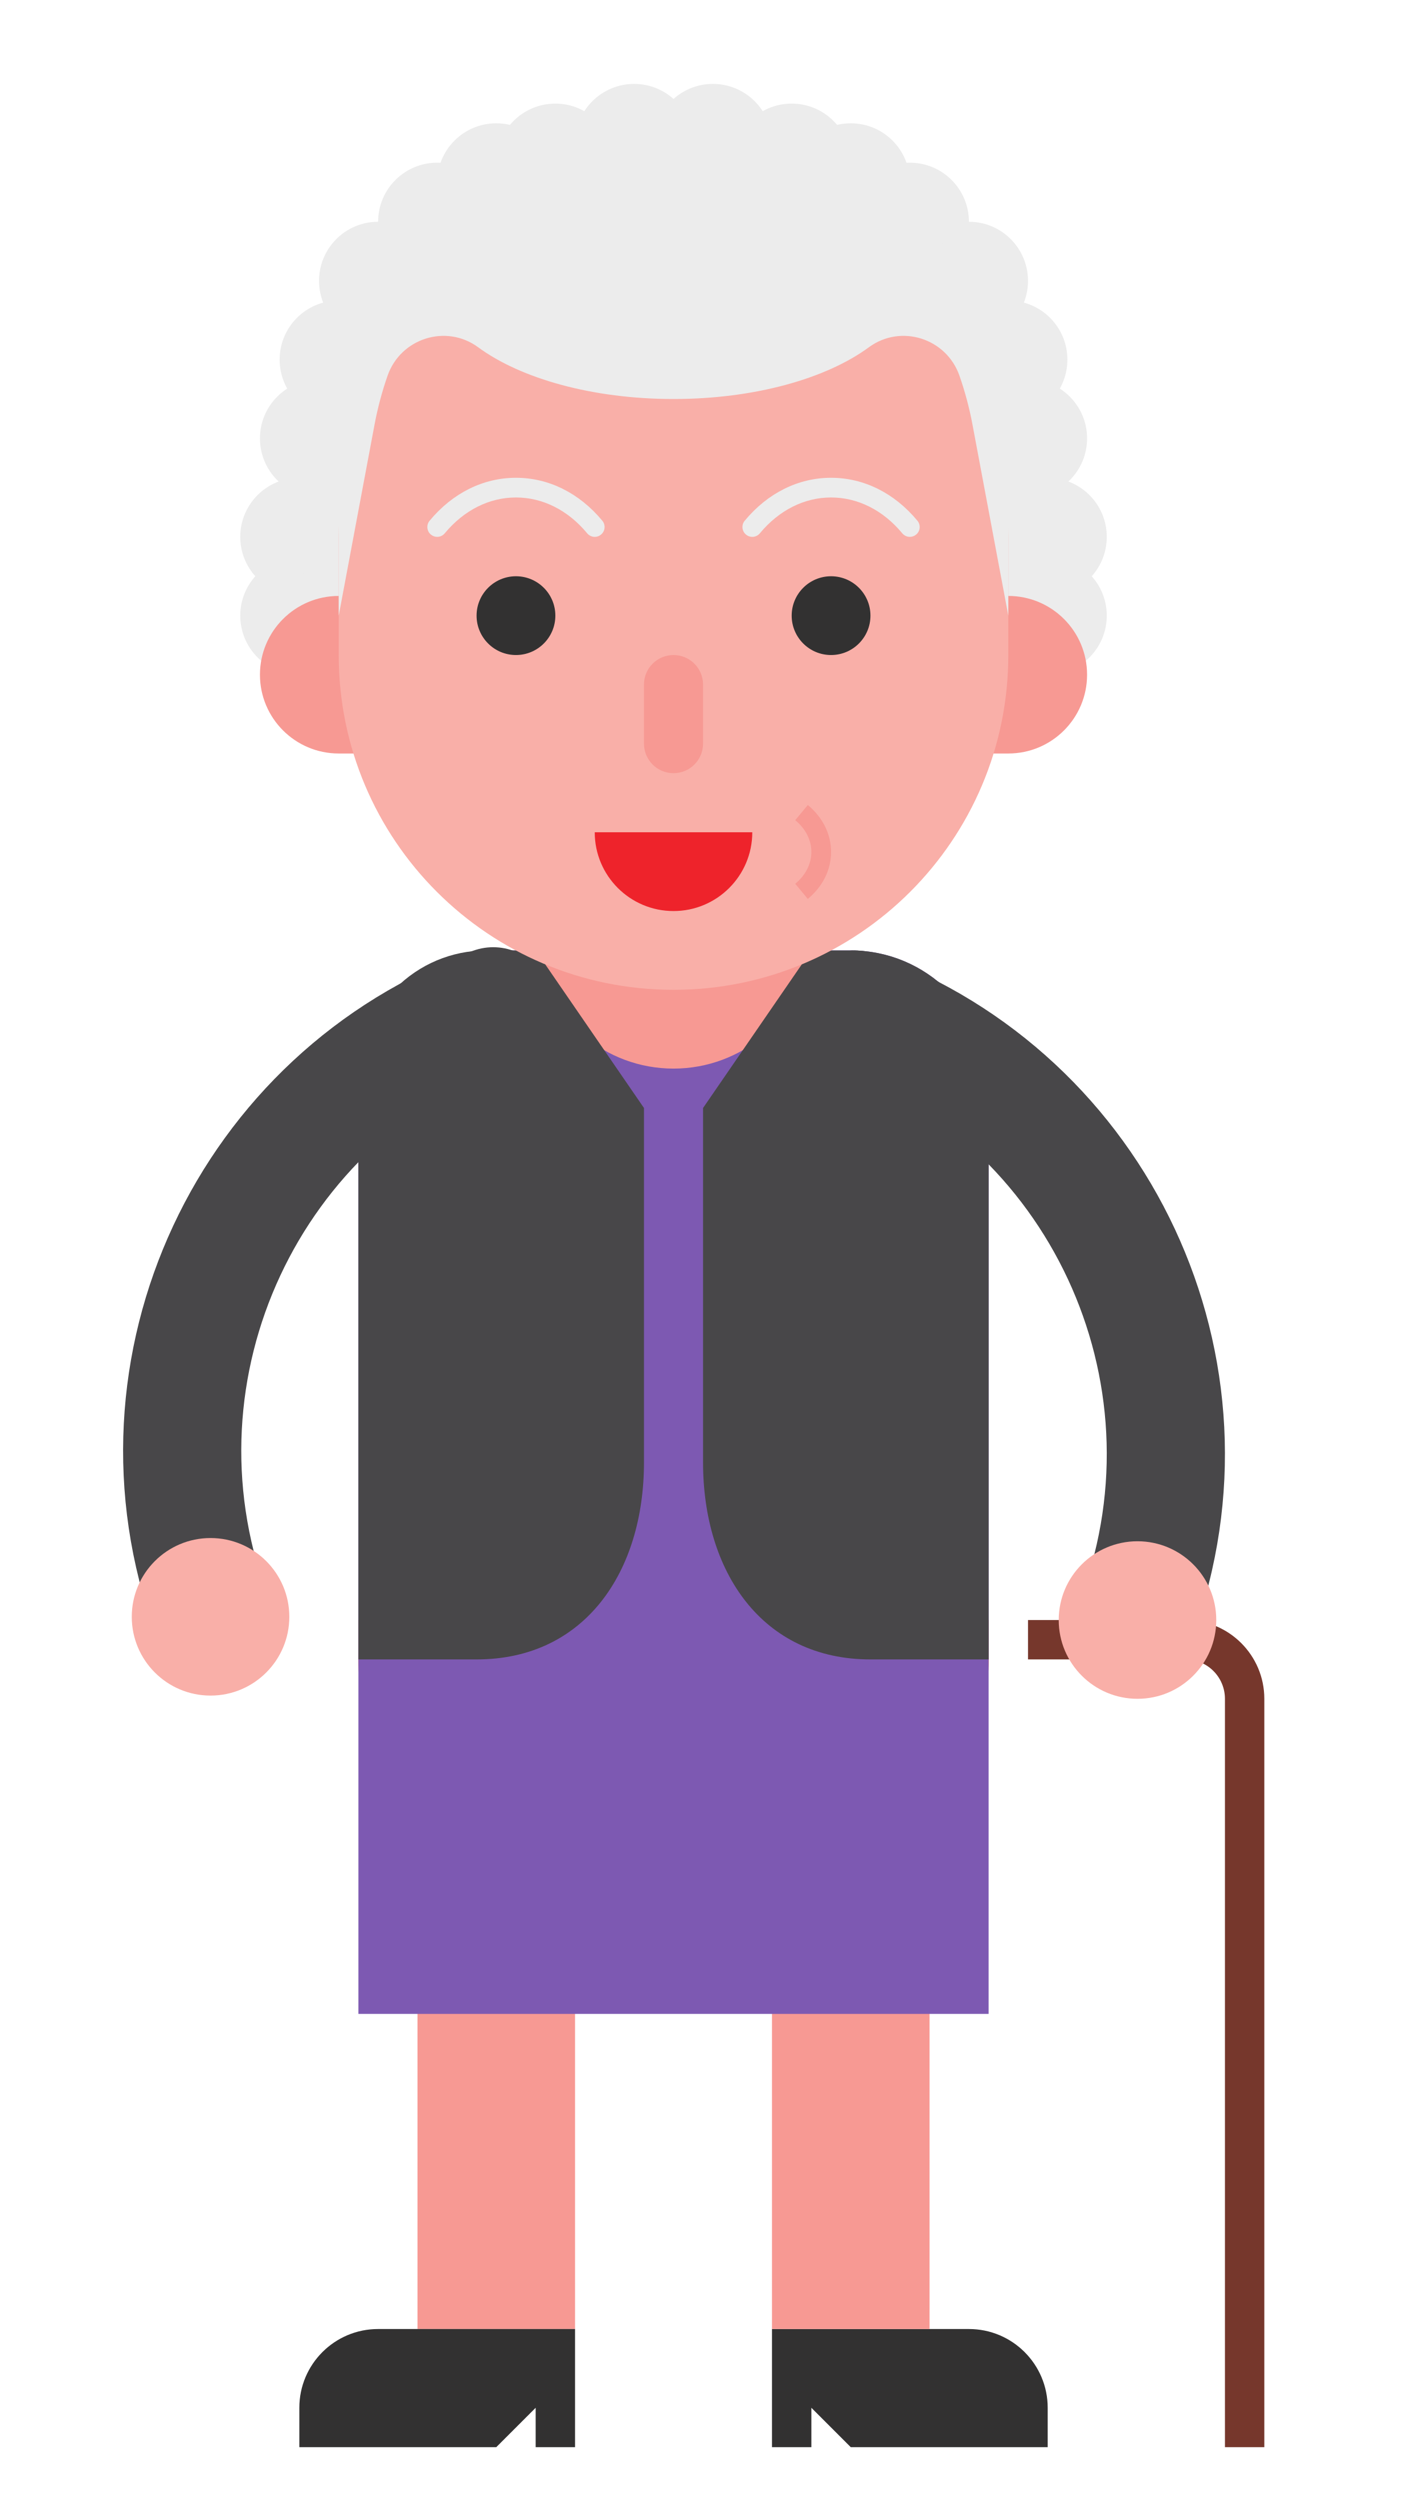<?xml version="1.0" encoding="UTF-8" standalone="no"?>
<svg
   xmlns:dc="http://purl.org/dc/elements/1.1/"
   xmlns:cc="http://creativecommons.org/ns#"
   xmlns:rdf="http://www.w3.org/1999/02/22-rdf-syntax-ns#"
   xmlns:svg="http://www.w3.org/2000/svg"
   xmlns="http://www.w3.org/2000/svg"
   xmlns:sodipodi="http://sodipodi.sourceforge.net/DTD/sodipodi-0.dtd"
   xmlns:inkscape="http://www.inkscape.org/namespaces/inkscape"
   version="1.1"
   id="svg5055"
   xml:space="preserve"
   width="480"
   height="842.667"
   viewBox="0 0 480 842.667"
   sodipodi:docname="07. oudere vrouw.svg"
   inkscape:version="1.0.1 (c497b03c, 2020-09-10)"><defs
     id="defs5059" /><sodipodi:namedview
     pagecolor="#ffffff"
     bordercolor="#666666"
     borderopacity="1"
     objecttolerance="10"
     gridtolerance="10"
     guidetolerance="10"
     inkscape:pageopacity="0"
     inkscape:pageshadow="2"
     inkscape:window-width="2165"
     inkscape:window-height="1238"
     id="namedview5057"
     showgrid="false"
     inkscape:zoom="0.73039216"
     inkscape:cx="762.60403"
     inkscape:cy="421.33334"
     inkscape:window-x="0"
     inkscape:window-y="23"
     inkscape:window-maximized="0"
     inkscape:current-layer="g5063" /><g
     id="g5063"
     inkscape:groupmode="layer"
     inkscape:label="ink_ext_XXXXXX"
     transform="matrix(1.333,0,0,-1.333,0,842.667)"><g
       id="g5065"
       transform="matrix(0.166,0,0,0.166,-987.537,-212.419)"><path
         d="m 6315,4150 c 0,-49.71 40.29,-90 90,-90 49.71,0 90,40.29 90,90 0,49.71 -40.29,90 -90,90 -49.71,0 -90,-40.29 -90,-90"
         style="fill:#ececec;fill-opacity:1;fill-rule:nonzero;stroke:none"
         id="path5239" /><path
         d="m 6705,4840 c 0,-49.71 40.29,-90 90,-90 49.71,0 90,40.29 90,90 0,49.71 -40.29,90 -90,90 -49.71,0 -90,-40.29 -90,-90"
         style="fill:#ececec;fill-opacity:1;fill-rule:nonzero;stroke:none"
         id="path5241" /><path
         d="m 6615,4810 c 0,-49.71 40.29,-90 90,-90 49.71,0 90,40.29 90,90 0,49.71 -40.29,90 -90,90 -49.71,0 -90,-40.29 -90,-90"
         style="fill:#ececec;fill-opacity:1;fill-rule:nonzero;stroke:none"
         id="path5243" /><path
         d="m 6525,4750 c 0,-49.71 40.29,-90 90,-90 49.71,0 90,40.29 90,90 0,49.71 -40.29,90 -90,90 -49.71,0 -90,-40.29 -90,-90"
         style="fill:#ececec;fill-opacity:1;fill-rule:nonzero;stroke:none"
         id="path5245" /><path
         d="m 6435,4660 c 0,-49.71 40.29,-90 90,-90 49.71,0 90,40.29 90,90 0,49.71 -40.29,90 -90,90 -49.71,0 -90,-40.29 -90,-90"
         style="fill:#ececec;fill-opacity:1;fill-rule:nonzero;stroke:none"
         id="path5247" /><path
         d="m 6375,4540 c 0,-49.71 40.29,-90 90,-90 49.71,0 90,40.29 90,90 0,49.71 -40.29,90 -90,90 -49.71,0 -90,-40.29 -90,-90"
         style="fill:#ececec;fill-opacity:1;fill-rule:nonzero;stroke:none"
         id="path5249" /><path
         d="m 6345,4420 c 0,-49.71 40.29,-90 90,-90 49.71,0 90,40.29 90,90 0,49.71 -40.29,90 -90,90 -49.71,0 -90,-40.29 -90,-90"
         style="fill:#ececec;fill-opacity:1;fill-rule:nonzero;stroke:none"
         id="path5251" /><path
         d="m 6315,4270 c 0,-49.71 40.29,-90 90,-90 49.71,0 90,40.29 90,90 0,49.71 -40.29,90 -90,90 -49.71,0 -90,-40.29 -90,-90"
         style="fill:#ececec;fill-opacity:1;fill-rule:nonzero;stroke:none"
         id="path5253" /><path
         d="m 7635,4150 c 0,-49.71 -40.29,-90 -90,-90 -49.71,0 -90,40.29 -90,90 0,49.71 40.29,90 90,90 49.71,0 90,-40.29 90,-90"
         style="fill:#ececec;fill-opacity:1;fill-rule:nonzero;stroke:none"
         id="path5255" /><path
         d="m 7245,4840 c 0,-49.71 -40.29,-90 -90,-90 -49.71,0 -90,40.29 -90,90 0,49.71 40.29,90 90,90 49.71,0 90,-40.29 90,-90"
         style="fill:#ececec;fill-opacity:1;fill-rule:nonzero;stroke:none"
         id="path5257" /><path
         d="m 7335,4810 c 0,-49.71 -40.29,-90 -90,-90 -49.71,0 -90,40.29 -90,90 0,49.71 40.29,90 90,90 49.71,0 90,-40.29 90,-90"
         style="fill:#ececec;fill-opacity:1;fill-rule:nonzero;stroke:none"
         id="path5259" /><path
         d="m 7425,4750 c 0,-49.71 -40.29,-90 -90,-90 -49.71,0 -90,40.29 -90,90 0,49.71 40.29,90 90,90 49.71,0 90,-40.29 90,-90"
         style="fill:#ececec;fill-opacity:1;fill-rule:nonzero;stroke:none"
         id="path5261" /><path
         d="m 7515,4660 c 0,-49.71 -40.29,-90 -90,-90 -49.71,0 -90,40.29 -90,90 0,49.71 40.29,90 90,90 49.71,0 90,-40.29 90,-90"
         style="fill:#ececec;fill-opacity:1;fill-rule:nonzero;stroke:none"
         id="path5263" /><path
         d="m 7575,4540 c 0,-49.71 -40.29,-90 -90,-90 -49.71,0 -90,40.29 -90,90 0,49.71 40.29,90 90,90 49.71,0 90,-40.29 90,-90"
         style="fill:#ececec;fill-opacity:1;fill-rule:nonzero;stroke:none"
         id="path5265" /><path
         d="m 7605,4420 c 0,-49.71 -40.29,-90 -90,-90 -49.71,0 -90,40.29 -90,90 0,49.71 40.29,90 90,90 49.71,0 90,-40.29 90,-90"
         style="fill:#ececec;fill-opacity:1;fill-rule:nonzero;stroke:none"
         id="path5267" /><path
         d="m 7635,4270 c 0,-49.71 -40.29,-90 -90,-90 -49.71,0 -90,40.29 -90,90 0,49.71 40.29,90 90,90 49.71,0 90,-40.29 90,-90"
         style="fill:#ececec;fill-opacity:1;fill-rule:nonzero;stroke:none"
         id="path5269" /><path
         d="m 6495,2620 h 960 v -60 c 0,-165.68 -134.32,-300 -300,-300 h -360 c -165.68,0 -300,134.32 -300,300 v 60"
         style="fill:#ed4836;fill-opacity:1;fill-rule:nonzero;stroke:none"
         id="path5271" /><path
         d="m 6585,1540 h 240 v 960 h -240 v -960"
         style="fill:#f79993;fill-opacity:1;fill-rule:nonzero;stroke:none"
         id="path5273" /><path
         d="m 6525,1540 h 300 v -180 h -60 v 60 l -60,-60 h -300 v 60 c 0,66.27 53.73,120 120,120"
         style="fill:#323131;fill-opacity:1;fill-rule:nonzero;stroke:none"
         id="path5275" /><path
         d="m 7425,1540 h -300 v -180 h 60 v 60 l 60,-60 h 300 v 60 c 0,66.27 -53.73,120 -120,120"
         style="fill:#323131;fill-opacity:1;fill-rule:nonzero;stroke:none"
         id="path5277" /><path
         d="m 7365,1540 h -240 v 960 h 240 v -960"
         style="fill:#f79993;fill-opacity:1;fill-rule:nonzero;stroke:none"
         id="path5279" /><path
         d="m 6705,3640 h 540 c 115.98,0 210,-94.02 210,-210 V 2020 h -960 v 1410 c 0,115.98 94.02,210 210,210"
         style="fill:#7d59b2;fill-opacity:1;fill-rule:nonzero;stroke:none"
         id="path5281" /><path
         d="m 6975,3460 v 0 c 103.87,0 192.52,75.09 209.59,177.55 l 0.41,2.45 h -420 l 0.41,-2.45 C 6782.48,3535.09 6871.13,3460 6975,3460"
         style="fill:#f79993;fill-opacity:1;fill-rule:nonzero;stroke:none"
         id="path5283" /><path
         d="M 7875,2500 V 1360 h -60 v 1140 c 0,33.13 -26.87,60 -60,60 h -240 v 60 h 240 c 66.27,0 120,-53.73 120,-120"
         style="fill:#76372c;fill-opacity:1;fill-rule:nonzero;stroke:none"
         id="path5285" /><path
         d="m 7766.1,2596.36 c -17,-46.7 -68.65,-70.79 -115.35,-53.79 -46.71,17 -70.79,68.65 -53.79,115.35 118.81,326.44 -50.09,688.67 -376.53,807.49 -46.71,16.99 -70.79,68.64 -53.8,115.35 17,46.7 68.65,70.79 115.36,53.79 419.7,-152.76 636.87,-618.49 484.11,-1038.19"
         style="fill:#484749;fill-opacity:1;fill-rule:nonzero;stroke:none"
         id="path5287" /><path
         d="m 7801.79,2620 c 0,-66.27 -53.72,-120 -120,-120 -66.27,0 -120,53.73 -120,120 0,66.27 53.73,120 120,120 66.28,0 120,-53.73 120,-120"
         style="fill:#f9afa8;fill-opacity:1;fill-rule:nonzero;stroke:none"
         id="path5289" /><path
         d="m 6690,3640 h 75 l 165,-240 v -540 c 0,-165.68 -89.32,-300 -255,-300 h -180 v 885 c 0,107.7 87.3,195 195,195"
         style="fill:#484749;fill-opacity:1;fill-rule:nonzero;stroke:none"
         id="path5291" /><path
         d="m 7245,3640 h -60 l -165,-240 v -540 c 0,-165.68 89.32,-300 255,-300 h 180 v 870 c 0,115.98 -94.02,210 -210,210"
         style="fill:#484749;fill-opacity:1;fill-rule:nonzero;stroke:none"
         id="path5293" /><path
         d="m 6405,4300 c 0,-331.37 255.2,-600 570,-600 314.8,0 570,268.63 570,600 0,331.37 -255.2,600 -570,600 -314.8,0 -570,-268.63 -570,-600"
         style="fill:#ececec;fill-opacity:1;fill-rule:nonzero;stroke:none"
         id="path5295" /><path
         d="m 6465,3940 h 60 c 66.27,0 120,53.73 120,120 v 0 c 0,66.27 -53.73,120 -120,120 h -60 c -66.27,0 -120,-53.73 -120,-120 v 0 c 0,-66.27 53.73,-120 120,-120"
         style="fill:#f79993;fill-opacity:1;fill-rule:nonzero;stroke:none"
         id="path5297" /><path
         d="m 7485,3940 h -60 c -66.27,0 -120,53.73 -120,120 v 0 c 0,66.27 53.73,120 120,120 h 60 c 66.27,0 120,-53.73 120,-120 v 0 c 0,-66.27 -53.73,-120 -120,-120"
         style="fill:#f79993;fill-opacity:1;fill-rule:nonzero;stroke:none"
         id="path5299" /><path
         d="m 6975,3580 v 0 c 281.67,0 510,228.33 510,510 v 180 c 0,281.67 -228.33,510 -510,510 v 0 c -281.67,0 -510,-228.33 -510,-510 v -180 c 0,-281.67 228.33,-510 510,-510"
         style="fill:#f9afa8;fill-opacity:1;fill-rule:nonzero;stroke:none"
         id="path5301" /><path
         d="m 6675,4150 c 0,-33.13 26.87,-60 60,-60 33.13,0 60,26.87 60,60 0,33.13 -26.87,60 -60,60 -33.13,0 -60,-26.87 -60,-60"
         style="fill:#323131;fill-opacity:1;fill-rule:nonzero;stroke:none"
         id="path5303" /><path
         d="m 7275,4150 c 0,-33.13 -26.87,-60 -60,-60 -33.13,0 -60,26.87 -60,60 0,33.13 26.87,60 60,60 33.13,0 60,-26.87 60,-60"
         style="fill:#323131;fill-opacity:1;fill-rule:nonzero;stroke:none"
         id="path5305" /><path
         d="m 6614.99,4270.01 c 4.32,0 8.59,1.85 11.55,5.42 29.18,35.2 67.71,54.58 108.46,54.58 40.75,0 79.28,-19.38 108.46,-54.58 5.24,-6.37 14.69,-7.3 21.12,-1.96 6.38,5.28 7.26,14.73 1.96,21.12 -34.98,42.19 -81.69,65.42 -131.54,65.42 -49.84,0 -96.56,-23.23 -131.54,-65.42 -5.29,-6.39 -4.41,-15.84 1.96,-21.12 2.81,-2.33 6.2,-3.46 9.57,-3.46"
         style="fill:#ececec;fill-opacity:1;fill-rule:nonzero;stroke:none"
         id="path5307" /><path
         d="m 7335.02,4270.01 c -4.33,0 -8.6,1.85 -11.56,5.42 -29.18,35.2 -67.71,54.58 -108.46,54.58 -40.75,0 -79.28,-19.38 -108.46,-54.58 -5.24,-6.37 -14.68,-7.3 -21.12,-1.96 -6.37,5.28 -7.25,14.73 -1.96,21.12 34.98,42.19 81.7,65.42 131.54,65.42 49.85,0 96.56,-23.23 131.54,-65.42 5.3,-6.39 4.42,-15.84 -1.96,-21.12 -2.81,-2.33 -6.19,-3.46 -9.56,-3.46"
         style="fill:#ececec;fill-opacity:1;fill-rule:nonzero;stroke:none"
         id="path5309" /><path
         d="m 6975,3700 v 0 c 66.27,0 120,53.73 120,120 v 0 h -240 v 0 c 0,-66.27 53.73,-120 120,-120"
         style="fill:#ee232b;fill-opacity:1;fill-rule:nonzero;stroke:none"
         id="path5311" /><path
         d="m 6975,3910 v 0 c 24.85,0 45,20.15 45,45 v 90 c 0,24.85 -20.15,45 -45,45 v 0 c -24.85,0 -45,-20.15 -45,-45 v -90 c 0,-24.85 20.15,-45 45,-45"
         style="fill:#f79993;fill-opacity:1;fill-rule:nonzero;stroke:none"
         id="path5313" /><path
         d="m 6945,4870 c 0,-49.71 40.29,-90 90,-90 49.71,0 90,40.29 90,90 0,49.71 -40.29,90 -90,90 -49.71,0 -90,-40.29 -90,-90"
         style="fill:#ececec;fill-opacity:1;fill-rule:nonzero;stroke:none"
         id="path5315" /><path
         d="m 6825,4870 c 0,-49.71 40.29,-90 90,-90 49.71,0 90,40.29 90,90 0,49.71 -40.29,90 -90,90 -49.71,0 -90,-40.29 -90,-90"
         style="fill:#ececec;fill-opacity:1;fill-rule:nonzero;stroke:none"
         id="path5317" /><path
         d="m 7179.58,3718.46 -19.16,23.08 c 15.85,13.14 24.58,30.35 24.58,48.46 0,18.11 -8.73,35.32 -24.58,48.46 l 19.16,23.08 C 7202.4,3842.6 7215,3817.2 7215,3790 c 0,-27.2 -12.6,-52.6 -35.42,-71.54"
         style="fill:#f79993;fill-opacity:1;fill-rule:nonzero;stroke:none"
         id="path5319" /><path
         d="m 6650.09,4737.12 c 57.82,60.77 181.37,102.88 324.91,102.88 143.54,0 267.09,-42.11 324.91,-102.88 C 7408.63,4699.87 7485,4597.1 7485,4478.13 V 4150 l -54.6,291.2 c -4.76,25.36 -11.41,50.18 -19.81,74.28 -19.93,57.11 -89.26,79.16 -137.99,43.34 -64.73,-47.57 -173.82,-78.82 -297.6,-78.82 -123.78,0 -232.87,31.25 -297.6,78.82 -48.73,35.82 -118.06,13.77 -137.99,-43.34 -8.4,-24.1 -15.05,-48.92 -19.81,-74.28 L 6465,4150 v 328.13 c 0,118.97 76.37,221.74 185.09,258.99"
         style="fill:#ececec;fill-opacity:1;fill-rule:nonzero;stroke:none"
         id="path5327" /><path
         d="m 6185.43,2601.269 c 17,-46.7 68.65,-70.79 115.35,-53.79 46.71,17 70.79,68.65 53.79,115.35 -118.81,326.44 50.09,688.67 376.53,807.49 46.71,16.99 70.79,68.64 53.8,115.35 -17,46.7 -68.65,70.79 -115.36,53.79 -419.7,-152.76 -636.87,-618.49 -484.11,-1038.19"
         style="fill:#484749;fill-opacity:1;fill-rule:nonzero;stroke:none;stroke-width:1"
         id="path5287-7" /><path
         d="m 6149.74,2624.909 c 0,-66.27 53.72,-120 120,-120 66.27,0 120,53.73 120,120 0,66.27 -53.73,120 -120,120 -66.28,0 -120,-53.73 -120,-120"
         style="fill:#f9afa8;fill-opacity:1;fill-rule:nonzero;stroke:none;stroke-width:1"
         id="path5289-2" /></g></g></svg>
